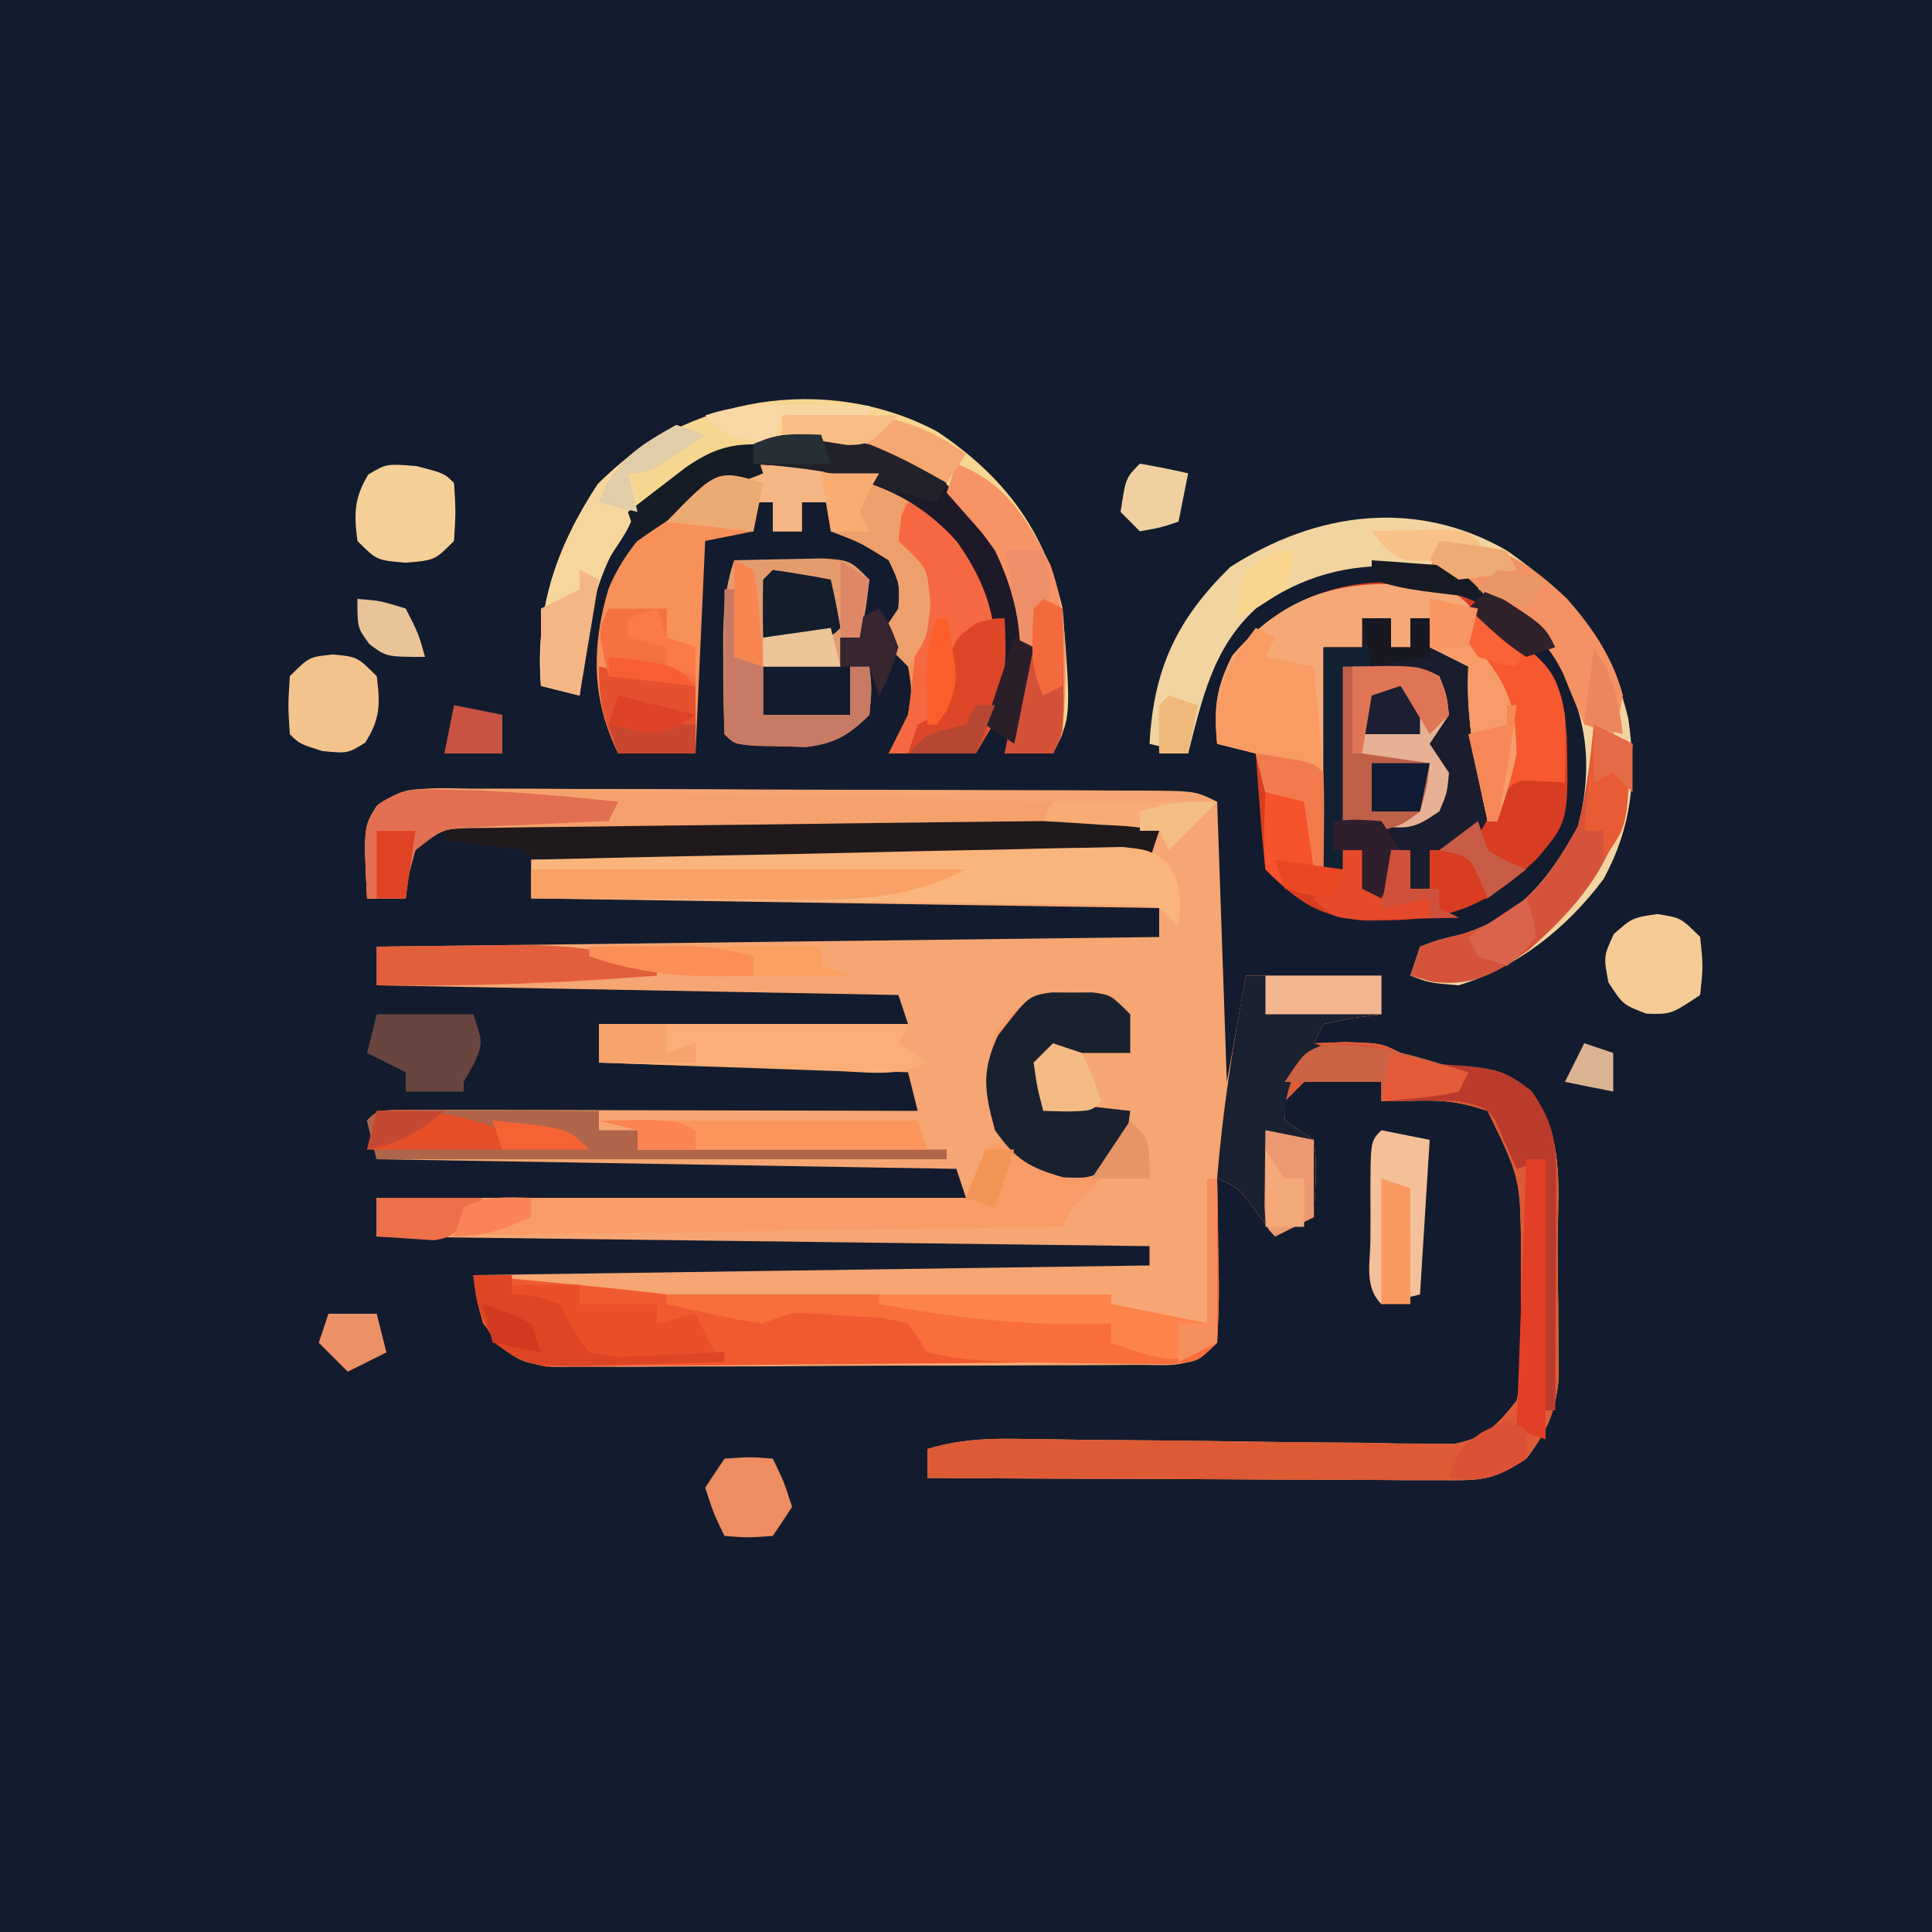 <svg xmlns="http://www.w3.org/2000/svg" width="200" height="200"><path fill="#131C2E" d="M0 0h200v200H0V0Z"/><path fill="#F6A672" d="m48.928 81.644 2.445-.007c2.669-.003 5.337.016 8.006.035l5.555.006c3.882.004 7.763.019 11.644.04 4.982.03 9.965.04 14.948.044 3.823.005 7.647.014 11.47.026l5.513.015c2.564.006 5.128.02 7.692.036l2.316.003c5.254.043 5.254.043 7.483 1.158l1 29 2-11h14v4l-2.938.375L137 106l-1 2 3.25-.125c3.75.125 3.75.125 5.703 1.11 2.316 1.149 3.98 1.276 6.547 1.39 3.303.299 4.291.463 7 2.562 3.618 4.975 2.723 10.36 2.74 16.33.01 2.028.04 4.055.072 6.083l.016 3.888.028 3.564c-.395 3.545-1.216 5.371-3.356 8.198-3.447 2.298-4.701 2.244-8.757 2.227h-3.578l-3.864-.032-3.956-.008c-3.467-.008-6.934-.028-10.401-.05-3.54-.02-7.079-.03-10.618-.04A7000.48 7000.48 0 0 1 96 153v-3c3.167-.941 5.959-1.101 9.256-1.05l3.175.04 3.413.053c2.384.022 4.768.044 7.152.064 3.76.038 7.519.08 11.278.14 3.627.054 7.254.083 10.882.108l3.413.073 3.175.01 2.79.036c3.247-.624 4.43-1.925 6.466-4.474.594-2.596.594-2.596.496-5.43l.002-3.16-.06-3.285.021-3.262C157.4 121.99 157.4 121.99 154 115c-2.75-.917-4.36-1.109-7.188-1.063L143 114v-2c-4.01-.179-4.01-.179-8 0l-2 2v2l3 2c.408 2.712.133 5.244 0 8l-4 2-1.875-2.438c-1.867-2.6-1.867-2.6-4.125-3.562l.07 3.648c.02 1.576.037 3.151.055 4.727l.05 2.406c.018 2.074-.072 4.148-.175 6.219-2.818 2.818-4.64 2.266-8.59 2.29l-2.05.02a893.21 893.21 0 0 1-6.727.026l-4.671.02c-3.267.012-6.534.016-9.8.015-4.186 0-8.371.027-12.556.061-3.218.022-6.434.026-9.652.025-1.543.003-3.086.012-4.628.027-2.16.02-4.318.014-6.478.002l-3.723.008C54 141 54 141 51.635 139.282 50 137 50 137 49 132l70-1v-2l-80-1v-4h61l-1-3-60-1-1-4c1-1 1-1 3.246-1.12l3.008.006h3.397l3.697.016 3.762.005c3.306.004 6.612.013 9.918.024 3.372.01 6.743.015 10.115.02 6.619.011 13.238.028 19.857.049l-1-4-32-1v-4h32l-1-3-54-1v-4l81-1v-3l-65-1v-4l64-1 1-2c-9.597-.046-19.193-.082-28.79-.104-4.456-.01-8.912-.024-13.367-.047-4.3-.022-8.598-.034-12.897-.039-1.641-.003-3.283-.01-4.924-.021-2.296-.015-4.592-.017-6.888-.016l-3.964-.014c-3.328-.007-3.328-.007-6.17 2.241-.73 2.563-.73 2.563-1 5h-4c-.365-7.427-.365-7.427 1.023-9.605 3.07-2.165 6.285-1.795 9.905-1.751Z"/><path fill="#D93D21" d="M153.5 62.625c8.183 7.773 8.183 7.773 8.703 13.68.16 8.771.16 8.771-3.203 12.695-5.973 5.591-9.692 6.333-17.781 6.297-4.74-.437-6.89-1.968-10.219-5.297a144.504 144.504 0 0 1-.563-6.063l-.253-3.347L130 78l-4-1c-.354-3.717-.124-5.751 1.563-9.125 6.654-7.849 16.513-9.625 25.937-5.25Z"/><path fill="#DD5A34" d="M129 101h14v4l-2.938.375L137 106l-1 2 3.25-.125c3.75.125 3.75.125 5.703 1.11 2.316 1.149 3.98 1.276 6.547 1.39 3.303.299 4.291.463 7 2.563 3.618 4.974 2.723 10.359 2.74 16.328.01 2.029.04 4.056.072 6.084l.016 3.888.028 3.564c-.395 3.545-1.216 5.371-3.356 8.198-3.447 2.298-4.701 2.244-8.757 2.227h-3.578l-3.864-.032-3.956-.008c-3.467-.008-6.934-.028-10.401-.05-3.54-.02-7.079-.03-10.618-.04A7000.48 7000.48 0 0 1 96 153v-3c3.167-.941 5.959-1.101 9.256-1.05l3.175.04 3.413.053c2.384.022 4.768.044 7.152.064 3.76.038 7.519.08 11.278.14 3.627.054 7.254.083 10.882.108l3.413.073 3.175.01 2.79.036c3.247-.624 4.43-1.925 6.466-4.474.594-2.596.594-2.596.496-5.43l.002-3.16-.06-3.285.021-3.262C157.4 121.99 157.4 121.99 154 115c-2.75-.917-4.36-1.109-7.188-1.063L143 114v-2c-4.01-.179-4.01-.179-8 0l-2 2v2l3 2c.408 2.712.133 5.244 0 8l-4 2-1.875-2.438c-1.867-2.6-1.867-2.6-4.125-3.562.585-7.102 1.654-14.002 3-21Z"/><path fill="#F8905A" d="M95.887 52.29c4.753 3.726 7.539 7.545 8.39 13.722.226 4.74-.863 7.964-3.277 11.988h-9l2-4c.417-2.542.417-2.542 0-5-1.396-1.815-1.396-1.815-3-3l2-3c.155-2.562.155-2.562-1-5-2.967-1.86-2.967-1.86-6-3v-3h-3v3h-3v-3h-2v3l-5 1-1 22h-8c-2.794-5.588-2.765-11.186-1-17.063 2.445-5.874 7.38-9.681 13-12.374 7.732-1.45 13.268-.796 19.887 3.726Z"/><path fill="#FA9C67" d="M115 103c2 2 2 2 2 6h-8l-1 5 9 1c-.417 4.861-2.502 6.764-6 10l-1 2-71 1v-4h61l2-5 2-1-1.063-1.563c-1.347-3.503-.838-5.832.063-9.437 3.168-4.943 6.602-4.522 12-4Z"/><path fill="#F2D4A1" d="M156 57c6.575 4.56 10.735 9.572 12.563 17.414.897 6.041.364 11.174-2.563 16.586-3.827 5.109-8.852 9.096-15 11-3-.25-3-.25-5-1l1-3c1.855-.703 1.855-.703 4.188-1.25 6.204-1.877 9.086-5.69 12.187-11.188 1.617-6.63.892-11.592-2.375-17.562-4.077-5.008-9.033-8.376-15.457-9.387-6.01-.267-10.61.92-15.543 4.387-4.446 4.086-5.545 9.323-7 15l-4-1c.415-7.739 2.796-12.88 8.375-18.313 8.84-5.682 19.176-7.136 28.625-1.687Z"/><path fill="#191D2D" d="M141 64h3v3h2v-3h2v3l5 2-.035 1.934-.028 2.504-.035 2.496c-.135 2.058-.135 2.058 1.098 3.066.464 5.337.464 5.337-1.313 7.875C151 88 151 88 148 88v4h-2v-4h-2l-1 5-2-1v-4h-2v2h-2V67h4v-3Z"/><path fill="#F7D690" d="M97.04 44.684C103.92 49.303 108.134 54.844 110 63c.887 11.226.887 11.226-1 15h-5l.543-2.055c1.79-7.835 1.453-13.708-2.582-20.761-3.627-4.922-8.568-7.385-14.383-8.754-7.69-1.123-13.41.537-19.89 4.695C61.977 57.233 60.517 63.835 60 72l-4-1c-.59-7.971 1.514-14.188 5.875-20.875 9.075-9.075 23.671-11.572 35.164-5.441Z"/><path fill="#F5A976" d="M150 61c1.89 1.34 1.89 1.34 3 3v3l2.063 2.75c2.418 4.057 2.003 5.74.937 10.25l-.563 2.938L155 85h-1c-1.19-5.38-2.292-10.453-2-16l-4-2v-3h-2v3h-2v-3h-3v3h-4v23h-1l-1-7-4-1-1-4-4-1c-.354-3.717-.124-5.751 1.563-9.125 6.194-7.306 13.14-8.27 22.437-6.875Z"/><path fill="#F05A30" d="M49 132c20.702 1.923 20.702 1.923 29.883 3.73 2.169.476 2.169.476 4.117-.73a116.9 116.9 0 0 1 6.125.438l3.32.308L95 136l1 4h13v1c-7.76.101-15.519.171-23.279.22-2.64.02-5.28.047-7.92.082-3.794.048-7.586.071-11.38.089l-3.582.062-3.336.001-2.934.027c-3.324-.622-4.492-1.866-6.569-4.481-.75-2.75-.75-2.75-1-5Z"/><path fill="#20191C" d="M46 85c9.353-.023 18.706-.04 28.06-.052 4.342-.005 8.685-.012 13.027-.023 4.189-.011 8.378-.017 12.566-.02 1.6-.002 3.201-.005 4.801-.01 2.237-.008 4.473-.009 6.71-.009l3.862-.006C118 85 118 85 120 86l-1 3c-8.18.023-16.36.04-24.539.052-3.798.005-7.596.012-11.394.023-3.663.011-7.326.017-10.99.02-1.4.002-2.799.005-4.198.01-1.956.008-3.913.008-5.869.009l-3.378.006C56 89 56 89 54 88c-2.658-.432-5.323-.698-8-1v-2Z"/><path fill="#F9B57C" d="M120.877 89.348c1.54 2.265 1.34 3.976 1.123 6.652l-2-2c-2.832-.333-2.832-.333-6.194-.319l-3.943-.06-4.277-.035a3089.36 3089.36 0 0 0-15.855-.187c-3.908-.04-7.815-.091-11.723-.141C70.338 93.16 62.669 93.077 55 93v-4c8.292-.2 16.585-.384 24.878-.547 3.851-.076 7.702-.157 11.552-.252 3.715-.091 7.43-.167 11.146-.233 1.418-.028 2.836-.061 4.254-.1 1.985-.053 3.97-.085 5.954-.117l3.426-.074c2.79.323 2.79.323 4.667 1.67Z"/><path fill="#F96E3B" d="M125 122h1c.054 2.792.094 5.583.125 8.375l.05 2.406c.018 2.074-.072 4.148-.175 6.219-2 2-2 2-5.02 2.23-20.056-.227-20.056-.227-24.98-1.23l-2-3c-2.782-.624-2.782-.624-5.938-.75l-3.214-.234c-2.925-.169-2.925-.169-5.848.984-2.48-.34-2.48-.34-5.188-.938l-2.73-.59L69 135v-1h46v1l10 2v-15Z"/><path fill="#1A2130" d="M129 101h14v4l-2.938.375L137 106l-1 2 3 1-2.438.688L134 111c-.894 2.548-.894 2.548-1 5l3 2c.408 2.712.133 5.244 0 8l-4 2-1.875-2.438c-1.867-2.6-1.867-2.6-4.125-3.562.585-7.102 1.654-14.002 3-21Z"/><path fill="#E49C6F" d="M76 58c1.958-.054 3.916-.093 5.875-.125l3.305-.07C88 58 88 58 90 60c-.375 3.125-.375 3.125-1 6h-2v3h-8v5h9v-5h2c.25 2.313.25 2.313 0 5-2.171 2.12-3.514 2.937-6.543 3.328l-2.644-.078-2.668-.047C76 77 76 77 75 76c-.1-2.47-.139-4.906-.125-7.375l-.012-2.078c.006-3.12.144-5.567 1.137-8.547Z"/><path fill="#F5A16B" d="m45.504 81.672 2.875.014c1.05.02 2.101.042 3.184.064l3.331.033c4.036.05 8.07.13 12.106.217l2.593.054c13.137.274 26.272.596 39.407.946l-1 2-2.334.025c-7.254.077-14.508.165-21.762.263-3.73.05-7.459.096-11.188.134-3.6.037-7.198.083-10.796.136-1.374.019-2.747.034-4.12.045a796.75 796.75 0 0 0-5.768.078l-3.317.04C45.78 85.81 45.78 85.81 43 88c-.73 2.563-.73 2.563-1 5h-4c-.37-7.52-.37-7.52 1.237-9.607 2.252-1.78 3.417-1.754 6.267-1.721Z"/><path fill="#F56842" d="M94 52c4.616 1.813 6.937 5.034 9.25 9.313 1.471 5.27 1.371 9.238-.75 14.187L101 78h-9l2-4c.372-2.553.642-4.998.813-7.563l.193-2.037c.306-3.96.306-3.96-1.494-7.365-.5-.341-.998-.683-1.512-1.035l2-4Z"/><path fill="#19212F" d="m108.875 102.734 2.125.016 2.125-.016C115 103 115 103 117 105v4h-8l-1 5 9 1c-.313 2.375-.313 2.375-1 5-3 2-3 2-5.938 1.875-3.587-1.025-4.905-1.84-7.062-4.875-1.082-3.966-1.442-6.053.313-9.813 3.174-4.114 3.174-4.114 5.562-4.453Z"/><path fill="#B0654B" d="m41.225 114.886 2.904.016 3.135.01 3.298.025 3.311.014c2.71.012 5.418.028 8.127.049v2h4v2h32v1H39l-1-4c1-1 1-1 3.225-1.114Z"/><path fill="#E6B194" d="M139 69c8 0 8 0 10 1 .75 1.875.75 1.875 1 4l-2 3 2 3c-.188 2.063-.188 2.063-1 4-3 2-3 2-10 1V69Z"/><path fill="#EEA06C" d="m94 51-.688 2.313L93 56l1.438 1.375C96 59 96 59 96.311 62.5 96 66 96 66 94 69l-3-3 2-3c.155-2.562.155-2.562-1-5-2.967-1.86-2.967-1.86-6-3v-3h-3v3h-3v-3h-2v3l-9-1c6.938-8.005 16.268-7.366 25-3Z"/><path fill="#D5533A" d="m165 75 4 2c-.631 9.797-3.27 14.724-10.648 21.266-3.379 2.491-5.943 3.922-10.165 3.359L146 101l1-3c1.855-.703 1.855-.703 4.188-1.25 6.166-1.866 9.14-5.646 12.125-11.188.94-3.508 1.32-6.948 1.687-10.562Z"/><path fill="#F89C63" d="m130 65 2 1-1 2 5 1c.748 7.026 1.138 13.934 1 21h-1l-1-7-4-1-1-4-4-1c-.504-5.294.81-7.814 4-12Z"/><path fill="#FBAE75" d="M62 106h32l-1 2 3 2c-2.974 1.487-5.948 1.006-9.195.879l-2.144-.072c-2.262-.076-4.524-.16-6.786-.245A4209.156 4209.156 0 0 1 62 110v-3.999Z"/><path fill="#1E1929" d="M92.227 46.715c6.003 2.7 10.05 6.663 12.878 12.61C107.387 65.67 106.892 70.602 105 77l-3-2 1-3c.537-6.333-.222-10.79-4-16-5.794-6.435-12.68-7.264-21-8v-2c4.219-2.11 9.885-.68 14.227.715Z"/><path fill="#F9A167" d="M55 90h45c-5.729 2.864-10.138 3.14-16.484 3.098l-2.472-.005a2833.03 2833.03 0 0 1-7.794-.03c-1.764-.006-3.529-.01-5.293-.014A5857.49 5857.49 0 0 1 55 93v-3Z"/><path fill="#BA3B2B" d="M147 110c1.457.127 2.915.228 4.375.313 3.322.33 4.409.52 7.125 2.624 2.695 3.705 2.618 6.03 2.598 10.602l-.01 3.945-.025 4.141c-.006 1.388-.01 2.776-.014 4.164A3987.48 3987.48 0 0 1 161 146h-1v-26l-3 1-1.313-2.938c-1.388-3.34-1.388-3.34-4.687-4.062a65.305 65.305 0 0 0-4.188-.063L143 114v-2h-10c2-3 2-3 3.75-3.75 3.63-.403 6.98.115 10.25 1.75Z"/><path fill="#F79364" d="M99 48c5.165 2.029 7.333 5.666 9.75 10.5 1.98 5.615 1.682 11.63 1.25 17.5l-1 2h-5l.543-2.055C106.155 68.891 106.181 63.594 103 57c-1.31-1.848-1.31-1.848-2.75-3.438L98 51l1-3Z"/><path fill="#F6D69D" d="m70 44 3 1c-5.75 4-5.75 4-8 4l.75 1.563c.328 3.198-1.03 4.594-2.691 7.222C60.946 62.205 60.6 67.181 60 72l-4-1c-.59-7.971 1.514-14.188 5.875-20.875 2.524-2.524 5-4.396 8.125-6.125Z"/><path fill="#FD844A" d="M125 122h1v17c-4 2-4 2-7.75 1.125L115 139v-2l-1.95.07c-7.53.15-14.644-.751-22.05-2.07v-1h24v1l10 2v-15Z"/><path fill="#E26F51" d="m46.5 81.75 3.203.078c4.782.25 9.538.647 14.297 1.172l-1 2-3.613.148-4.7.227c-.785.03-1.57.062-2.38.094l-2.295.117-2.11.095c-2.227.24-2.227.24-4.902 2.319-.73 2.563-.73 2.563-1 5h-4c-.366-7.452-.366-7.452 1.168-9.746 2.537-1.737 4.277-1.584 7.332-1.504Z"/><path fill="#E25F3C" d="M39 98c3.52-.059 7.041-.094 10.563-.125l3.001-.05c5.563-.038 10.184.304 15.436 2.175v1c-9.702.76-19.265 1.135-29 1v-4Z"/><path fill="#F49263" d="M149 56c5.91.123 8.918 1.917 13.195 5.96 2.64 2.984 4.788 6.154 5.805 10.04-.41 2.238-.41 2.238-1 4l-3-1a268.622 268.622 0 0 1-2.137-5.16C159.111 63.974 153.61 61.49 148 59l1-3Z"/><path fill="#F4C099" d="m143 117 5 1-1 16-4 1c-1.821-1.821-1.132-4.307-1.137-6.727l.012-2.273-.012-2.273c.01-5.6.01-5.6 1.137-6.727Z"/><path fill="#FD955D" d="M62 116h33l1 3H66v-2l-4-1Z"/><path fill="#F75830" d="M153 63c7.942 6.18 7.942 6.18 9 11a97.315 97.315 0 0 1 0 7l-2.375-.125c-2.786-.162-2.786-.162-4.625 2.125l.36-1.977c.912-5.954.912-5.954-1.298-11.46L152 67c0-3 0-3 1-4Z"/><path fill="#DD4524" d="M49 132h4v2l2.313-.313L58 134l1.219 2.469c1.605 2.892 1.605 2.892 5.136 3.238l3.832.106 3.856.144L75 140v1c-3.416.116-6.832.187-10.25.25l-2.934.102c-7.175.099-7.175.099-10.441-2.196-1.537-2.41-2.06-4.328-2.375-7.156Z"/><path fill="#F4CF98" d="M43.125 48.25C46 49 46 49 47 50c.188 2.938.188 2.938 0 6-2 2-2 2-5 2.25C39 58 39 58 37 56c-.363-2.834-.357-4.405 1.125-6.875C40 48 40 48 43.125 48.25Z"/><path fill="#F6CC96" d="M171.563 94.625C174 95 174 95 176 97c.313 3 .313 3 0 6-3 2-3 2-5.563 1.938C168 104 168 104 166.5 101.688c-.5-2.688-.5-2.688.563-5C169 95 169 95 171.563 94.624Z"/><path fill="#C97A64" d="M75 61h1v7l3 1v5h9v-5h2c.25 2.313.25 2.313 0 5-2.171 2.12-3.514 2.937-6.543 3.328l-2.644-.078-2.668-.047C76 77 76 77 75 76a184.94 184.94 0 0 1-.063-7.563l.014-2.154c.012-1.76.03-3.522.049-5.283Z"/><path fill="#F4B684" d="m87 48-2 1 1 3h-3v3h-3v-3h-2v3l-9-1c5.159-5.953 10.572-6.256 18-6Z"/><path fill="#F2C38D" d="M34.5 67.75C37 68 37 68 39 70c.368 2.87.375 4.408-1.188 6.875C36 78 36 78 33.376 77.75 31 77 31 77 30 76c-.188-2.938-.188-2.938 0-6 2-2 2-2 4.5-2.25Z"/><path fill="#DD4728" d="M104 64c.293 5.673.006 8.99-3 14h-7l1-3 2-1c.536-1.827.536-1.827.875-3.938.866-3.874.866-3.874 3.188-5.562C103 64 103 64 104 64Z"/><path fill="#E5502F" d="m62 69 10 2v7h-8c-1.498-3.371-2-5.204-2-9Z"/><path fill="#F79C69" d="m148 62 5 1-1 3 1.875 2.25c2.632 3.406 2.977 5.472 3.125 9.75-.482 2.447-1.179 4.633-2 7h-1c-1.19-5.38-2.292-10.453-2-16l-4-2v-5Z"/><path fill="#68463F" d="M39 105h10c1 3 1 3 .063 5.125L48 112v1h-6v-2l-4-2 1-4Z"/><path fill="#EA4F2A" d="M53 133h7v2h8v2l4-1 2 4c-2.102.135-4.207.232-6.313.313l-3.55.175L61 140c-1.75-2.469-1.75-2.469-3-5-2.591-.887-2.591-.887-5-1v-1Z"/><path fill="#BF6049" d="M139 69h1l1 9 7 1c-.25 2.375-.25 2.375-1 5-1.813 1.375-1.813 1.375-4 2l-4-1V69Z"/><path fill="#E33F26" d="M158 120h2v29l-3-1 1-28Z"/><path fill="#F5A872" d="M81 43c7.562-.447 12.763-.536 19 4l-2 3-2.105-.898c-3.042-1.158-6.046-1.963-9.207-2.727-1.07-.26-2.138-.52-3.239-.79L81 45v-2Z"/><path fill="#F57141" d="M63 63h6v3l3 1v4l-9-1c-1.125-4.75-1.125-4.75 0-7Z"/><path fill="#D45036" d="m108 62 2 1c.027 2.125.046 4.25.063 6.375l.035 3.586C110 76 110 76 109 78h-5c.475-2.48.954-4.959 1.438-7.438l.408-2.142c1.04-5.307 1.04-5.307 2.154-6.42Z"/><path fill="#ED8D61" d="M75 151c2.625-.188 2.625-.188 5 0 1.125 2.313 1.125 2.313 2 5l-2 3c-2.625.188-2.625.188-5 0-1.125-2.313-1.125-2.313-2-5l2-3Z"/><path fill="#F6522B" d="m131 82 5 1v7h3l-1 3c-4.75-.75-4.75-.75-7-3-.27-2.688-.087-5.291 0-8Z"/><path fill="#22212A" d="M90 46c2.86 1.127 5.323 2.463 8 4l-1 2a52.961 52.961 0 0 1-6.688-2C86.228 48.767 82.24 48.358 78 48v-2c3.718-1.859 8.032-.773 12 0Z"/><path fill="#E54A2A" d="M139 88h2l2 4 1-4h2v4h3v2l2 1c-2.125.054-4.25.093-6.375.125l-3.586.07C138 95 138 95 136 93l2-1c.652-2.025.652-2.025 1-4Z"/><path fill="#EC9972" d="m131 117 5 1v8l-4 2c-1-1-1-1-1.098-3.285l.036-2.778.027-2.785L131 117Z"/><path fill="#F1B690" d="M131 101h12v4h-12v-4Z"/><path fill="#CC6344" d="m152 111-1 2c-2.649.594-5.292.742-8 1v-2h-10c2-3 2-3 3.75-3.75 5.234-.582 10.289 1.262 15.25 2.75Z"/><path fill="#112132" d="M137 67h5v2h-3v21h-2V67Z"/><path fill="#131D2C" d="M80 59c2.007.287 4.009.619 6 1a88.406 88.406 0 0 1 1 5c-1 1-1 1-4.563 1.063L79 66c-.043-2-.04-4 0-6l1-1Z"/><path fill="#E64F28" d="M39 115c4.824-.193 8.496.243 13 2v2H38l1-4Z"/><path fill="#F4B685" d="m60 59 2 1-2 12-4-1v-8l4-2v-2Z"/><path fill="#E95B34" d="m165 75 4 2a339.656 339.656 0 0 1-.375 4.313c-.07.8-.14 1.6-.21 2.425C168 86 168 86 166 89v-3h-2l1-11Z"/><path fill="#161C25" d="m78 46 1 3-3.125 1.25C72.255 51.791 69.208 53.73 66 56l-1-3a700.574 700.574 0 0 1 3.813-2.938l2.144-1.652C73.289 46.8 75.141 46 78 46Z"/><path fill="#F8AB72" d="M109 83h17l-5 5-1-2c-2.816-.469-2.816-.469-6.063-.625l-3.347-.227L108 85l1-2Z"/><path fill="#F0D0A1" d="M118 48c1.675.286 3.344.618 5 1l-1 5c-1.875.625-1.875.625-4 1l-2-2c.536-3.536.536-3.536 2-5Z"/><path fill="#EE7049" d="M39 124h11c-3 4-3 4-5.043 4.39L39 128v-4Z"/><path fill="#FC9961" d="m143 122 3 1v12h-3v-13Z"/><path fill="#EDAB74" d="m79 50-1 5-9-1c5.25-5.425 5.25-5.425 10-4Z"/><path fill="#FC8E57" d="M61 98c2.083-.027 4.167-.046 6.25-.063l3.516-.035c2.644.08 4.732.312 7.234 1.098v2c-6.098.22-11.216.012-17-2v-1Z"/><path fill="#F5BB85" d="m109 108 3 1c1.188 2.563 1.188 2.563 2 5-1 1-1 1-3.563 1.063L108 115c-.625-2.375-.625-2.375-1-5l2-2Z"/><path fill="#F6A36C" d="M62 106h7v3l3-1v2H62v-4Z"/><path fill="#1B1F31" d="m143 70 4 2v4h-6c.875-4.875.875-4.875 2-6Z"/><path fill="#F8D7A5" d="m83.188 41.938 3.855.027L90 42v1h-9l-1 3c-4.75-.75-4.75-.75-7-3 3.56-1.187 6.438-1.097 10.188-1.063Z"/><path fill="#2F1E2B" d="M138 85c2.375-.188 2.375-.188 5 0l2 3c-.875 2.688-.875 2.688-2 5l-2-1v-4h-3v-3Z"/><path fill="#F27B4E" d="M130 78c5.875.875 5.875.875 7 2 .072 1.686.084 3.375.063 5.063l-.028 2.785L137 90h-1l-1-7-4-1-1-4Z"/><path fill="#E07555" d="M140 69c6.75-.125 6.75-.125 9 1 .75 1.938.75 1.938 1 4l-2 2-3-5-3 1-1 6h-1v-9Z"/><path fill="#EC9066" d="M34 136h5l1 4-4 2-3-3 1-3Z"/><path fill="#C85342" d="m47 73 5 1v4h-6l1-5Z"/><path fill="#EAC499" d="M37 62c2.375.188 2.375.188 5 1 1.313 2.563 1.313 2.563 2 5-4 0-4 0-5.75-1.313C37 65 37 65 37 62Z"/><path fill="#0F1C33" d="M142 79h6l-1 5h-5v-5Z"/><path fill="#DC5136" d="m156 147 2 1v3c-3.228 2.152-4.284 2.2-8 2 1-3 1-3 3.438-4.75L156 147Z"/><path fill="#FB9F61" d="M74 98h11v2l3 1H78v-2l-4-1Z"/><path fill="#F78E5D" d="M125 122h1v17l-4 2v-4h3v-15Z"/><path fill="#D83D1F" d="M148 88h5l1 5-5 1-1-6Z"/><path fill="#F8BF84" d="M81 43h12c-3 3-3 3-5.262 3.074l-2.425-.386-2.45-.364L81 45v-2Z"/><path fill="#ED906A" d="M104 57h4c1.158 4.054.837 6.218-1 10h-1l-2-10Z"/><path fill="#161A24" d="M142 58c1.439.087 2.876.196 4.313.313l2.425.175c2.625.594 3.57 1.47 5.262 3.512-8.571-1-8.571-1-12-2v-2Z"/><path fill="#F68858" d="M156 73h1c-.553 4.03-1.156 8.02-2 12h-1l-2-9 4-1v-2Z"/><path fill="#2A1F29" d="m105 66 2 1-2 10-3-2 3-9Z"/><path fill="#F56A3D" d="m108 62 2 1v8l-2 1c-1.491-2.982-1.12-5.716-1-9l1-1Z"/><path fill="#372530" d="M91 63c1.125 1.688 1.125 1.688 2 4-.875 2.75-.875 2.75-2 5l-1-3h-3v-3h2v-2l2-1Z"/><path fill="#ECC599" d="m86 65 1 4h-8v-3l7-1Z"/><path fill="#F4A979" d="m131 119 2 3h2v5h-4v-8Z"/><path fill="#C95C46" d="m153 85 1 3c2 1.209 2 1.209 4 2l-4 3-.813-1.938C152.113 88.67 152.113 88.67 149 88l4-3Z"/><path fill="#F8C287" d="M142 55a364.73 364.73 0 0 1 4.875-.125l2.742-.07C152 55 152 55 154 57c-1.434.25-2.873.474-4.313.688l-2.425.386C145 58 145 58 143.207 56.52L142 55Z"/><path fill="#DF4323" d="M39 86h4l-1 7h-3v-7Z"/><path fill="#FAAD71" d="M85 49h6l-1.063 1.875L89 53l1 2h-4l-1-6Z"/><path fill="#E1CDA8" d="m70 44 3 1c-5.75 4-5.75 4-8 4l1 4-4-1c1.501-4.204 4.173-5.891 8-8Z"/><path fill="#D9634D" d="M158 93c.688 1.813.688 1.813 1 4-1.438 1.75-1.438 1.75-3 3l-3-1-1-2 6-4Z"/><path fill="#C9462F" d="M63 75h9v3h-8l-1-3Z"/><path fill="#ED865C" d="M165 67c2.125 3.188 2.502 5.265 3 9l-4-1 1-8Z"/><path fill="#F98651" d="m76 58 2 1c.414 2.285.414 2.285.625 5.063l.227 2.785L79 69l-3-1V58Z"/><path fill="#F96337" d="m153 63 5 4-1 2c-1.875-.313-1.875-.313-4-1l-2-3 2-2Z"/><path fill="#171822" d="M141 64h3v3h2v-3h2v4l-6 1-1-5Z"/><path fill="#FB7A47" d="m68 63 1 3 3 1v3l-3-1v-2l-4-1v-2l3-1Z"/><path fill="#31212A" d="M154 61c5.875 3.75 5.875 3.75 7 6l-3 1c-2.264-1.404-4.02-3.197-6-5l2-2Z"/><path fill="#FA8458" d="M55 124v2c-2.906 1.257-4.796 2-8 2l1-3c2.463-1.231 4.28-1.072 7-1Z"/><path fill="#F56335" d="M51 116c7.75.75 7.75.75 10 3h-9l-1-3Z"/><path fill="#E65A38" d="m144 109 8 2-1 2c-2.649.594-5.292.742-8 1l1-5Z"/><path fill="#EB4724" d="m132 89 7 1-1 3-5-1-1-3Z"/><path fill="#D0513B" d="M144 88h2v4h3v2l2 1h-3v-2l-5 1 1-6Z"/><path fill="#DE4224" d="m64 72 8 2c-3 2-3 2-6.188 1.625L63 75l1-3Z"/><path fill="#F9D58D" d="M134 57c-.188 1.813-.188 1.813-1 4-2.563 1.75-2.563 1.75-5 3 .313-2.375.313-2.375 1-5 3-2 3-2 5-2Z"/><path fill="#EFAB74" d="M149 56c2.343.256 4.678.593 7 1l1 2c-2.813.625-2.813.625-6 1l-3-2 1-2Z"/><path fill="#262E36" d="m85 45 1 3h-8v-2c2.463-1.231 4.28-1.072 7-1Z"/><path fill="#FC8452" d="M62 116c7.75-.125 7.75-.125 10 1v2h-6v-2l-4-1Z"/><path fill="#F99560" d="m148 62 5 1-1 4h-4v-5Z"/><path fill="#DCB390" d="m164 108 3 1v4l-5-1 2-4Z"/><path fill="#B64732" d="M101 73h2l-2 5h-7c2-2 2-2 4.063-2.5L100 75l1-2Z"/><path fill="#FB5E29" d="M97 64h1c1.23 6.4 1.23 6.4.063 9.438L97 75h-1c-.143-7.429-.143-7.429 1-11Z"/><path fill="#DE8868" d="m87 58 3 2-1 6h-2v-8Z"/><path fill="#D23A1F" d="M50 135c2.438.813 2.438.813 5 2l1 3-5-1-1-4Z"/><path fill="#C54833" d="M39 115h7c-2.622 2.154-4.644 3.4-8 4l1-4Z"/><path fill="#E46B46" d="m165 75 4 2v5l-2-2-2 1v-6Z"/><path fill="#EEB97B" d="m121 72 3 1-1 5h-3a99.984 99.984 0 0 1 0-5l1-1Z"/><path fill="#E69565" d="M117 116c2 2 2 2 2 6h-6l4-6Z"/><path fill="#F39457" d="M102 119h3l-2 6-3-1 2-5Z"/><path fill="#F3BD84" d="m126 83-5 5-1-2h-2v-2c2.928-.976 4.956-1.082 8-1Z"/><path fill="#F75E34" d="M63 68c6.75.75 6.75.75 9 3l-9-1v-2Z"/><path fill="#E99767" d="M155 59c2.625.375 2.625.375 5 1l-2 3-5-2 2-2Z"/></svg>